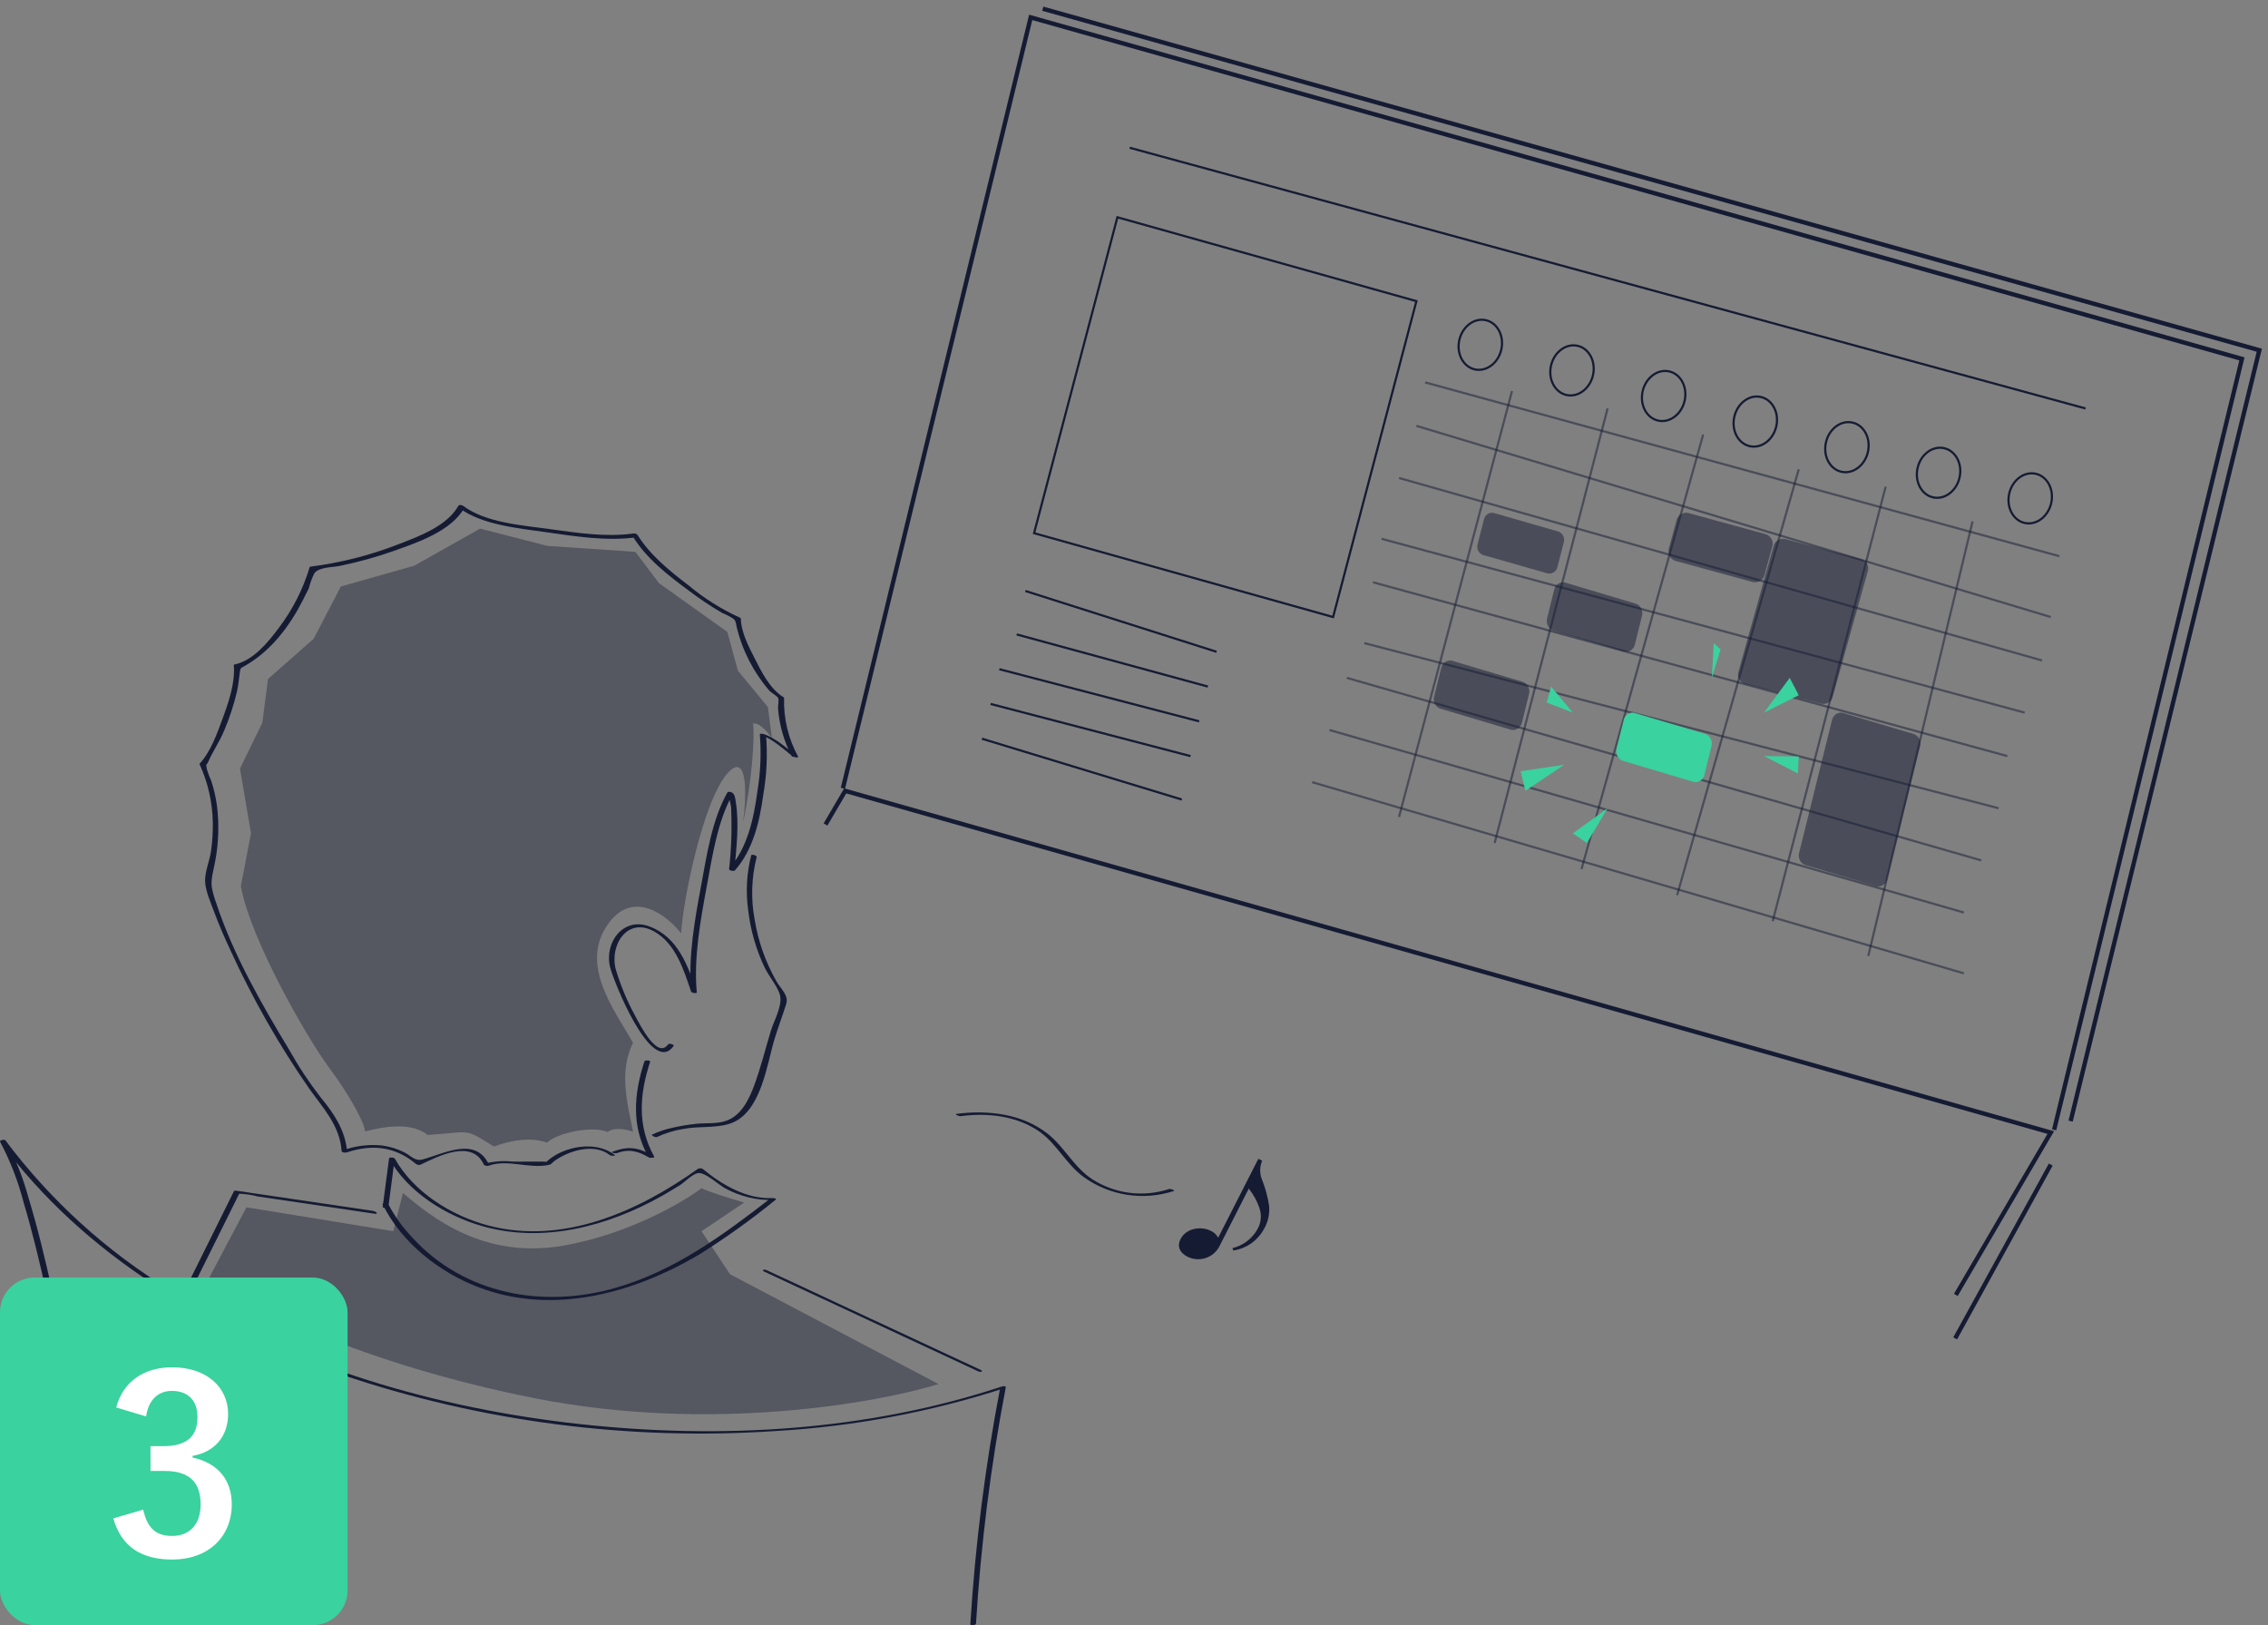 <svg width="261" height="187" viewBox="0 0 261 187" fill="none" xmlns="http://www.w3.org/2000/svg">
<rect x="0" y="0" width="261" height="187" fill="#808080" stroke="none"/>
<path d="M76.873 120.182C75.638 121.921 73.606 117.851 73.116 116.927C72.194 115.243 71.447 113.469 70.889 111.633C70.072 108.801 72.195 105.376 75.357 107.225C77.767 108.619 78.695 111.627 79.531 114.101C79.577 114.251 80.184 114.348 80.184 114.192C79.825 110.181 80.596 105.975 81.321 102.049C81.974 98.54 82.562 94.471 84.346 91.319L83.921 91.358C83.614 91.267 83.921 91.358 83.921 91.534C83.953 91.973 84.023 92.409 84.13 92.836C84.245 95.226 84.171 97.62 83.908 99.998C83.908 100.187 84.424 100.272 84.561 100.161C86.658 97.817 87.416 94.516 87.828 91.495C88.233 89.213 88.343 86.89 88.154 84.58L87.723 84.626C88.879 85.029 90.257 86.254 91.237 87.048C91.309 87.106 91.943 87.263 91.838 87.048C90.716 84.989 90.161 82.671 90.231 80.329C90.23 80.305 90.222 80.282 90.208 80.262C90.194 80.243 90.175 80.227 90.153 80.218C88.598 79.261 87.618 77.288 86.821 75.706C86.168 74.404 85.273 72.717 85.26 71.2C85.26 71.129 85.182 71.083 85.123 71.057C83.005 70.094 81.027 68.85 79.244 67.359C77.108 65.731 74.808 63.875 73.365 61.551C73.299 61.48 73.217 61.428 73.125 61.4C73.033 61.371 72.936 61.367 72.842 61.388C69.713 61.837 66.31 61.297 63.174 60.867C60.038 60.438 55.884 60.138 53.31 58.211C53.193 58.12 52.833 58.028 52.742 58.211C51.435 60.555 48.123 61.753 45.752 62.664C42.532 63.912 39.171 64.762 35.744 65.197C35.705 65.197 35.64 65.197 35.633 65.269C34.868 67.819 33.646 70.21 32.027 72.327C30.799 73.961 29.127 75.999 27.017 76.454C27.017 76.454 26.906 76.454 26.906 76.526C27.076 78.571 26.337 80.713 25.645 82.607C24.992 84.372 24.267 86.468 22.973 87.875C22.967 87.886 22.964 87.898 22.964 87.911C22.964 87.923 22.967 87.936 22.973 87.946C23.934 90.046 24.45 92.32 24.489 94.627C24.507 95.715 24.441 96.804 24.293 97.882C24.149 98.983 23.581 100.278 23.6 101.366C23.62 102.453 24.254 103.885 24.652 104.947C25.207 106.451 25.854 107.922 26.534 109.374C29.065 114.903 32.079 120.2 35.542 125.202C37.149 127.481 39.095 129.467 39.311 132.423C39.311 132.625 39.755 132.651 39.892 132.605C42.767 131.648 45.432 131.889 47.842 133.908C47.918 133.969 48.007 134.011 48.103 134.03C48.199 134.05 48.297 134.046 48.391 134.018C50.449 133.022 54.316 131.049 55.668 133.986C55.747 134.155 56.093 134.188 56.243 134.129C58.418 133.361 60.816 134.481 63.024 134.064C63.559 133.966 63.403 133.881 63.775 133.608C65.415 132.397 68.4 131.492 70.164 132.905C70.301 133.016 70.915 133.029 70.745 132.905C68.603 131.186 64.866 131.883 62.952 133.621C62.944 133.631 62.94 133.644 62.94 133.657C62.94 133.67 62.944 133.682 62.952 133.693C62.906 133.615 59.333 133.693 58.98 133.654C57.885 133.536 56.778 133.622 55.714 133.908L56.289 134.051C54.76 130.724 51.167 132.71 48.678 133.4C47.725 133.667 47.372 133.003 46.444 132.553C45.677 132.178 44.855 131.928 44.008 131.811C42.435 131.643 40.844 131.843 39.363 132.397L39.945 132.579C39.768 130.112 38.442 128.126 36.907 126.277C35.561 124.54 34.347 122.705 33.275 120.788C30.061 115.468 26.854 109.862 24.894 103.95C24.686 103.393 24.52 102.82 24.397 102.238C24.208 101.19 24.567 100.213 24.75 99.165C25.157 97.052 25.232 94.888 24.972 92.751C24.843 91.774 24.625 90.811 24.319 89.874C24.115 89.431 23.942 88.974 23.803 88.506C23.685 87.712 23.731 88.187 23.96 87.666C24.482 86.462 25.266 85.349 25.776 84.118C26.406 82.645 26.906 81.12 27.272 79.56C27.422 78.909 27.481 78.258 27.572 77.555C27.683 76.76 27.625 76.943 28.304 76.546C31.256 74.807 33.334 72.047 34.875 69.019C35.097 68.576 35.307 68.133 35.529 67.717C35.683 67.107 35.902 66.516 36.182 65.952C36.77 65.21 38.312 65.301 39.206 65.093C41.245 64.67 43.252 64.113 45.216 63.426C47.934 62.469 51.906 61.141 53.428 58.458H52.859C55.472 60.411 59.718 60.789 62.854 61.238C66.205 61.72 69.909 62.306 73.306 61.811L72.783 61.648C74.338 64.253 76.899 66.206 79.316 67.997C80.535 68.92 81.809 69.77 83.131 70.543C83.573 70.718 83.998 70.936 84.398 71.194C84.712 71.493 84.666 71.656 84.777 72.138C85.427 74.854 86.722 77.375 88.553 79.489C88.768 79.716 89.402 80.062 89.532 80.296C89.663 80.53 89.532 81.188 89.532 81.455C89.674 83.414 90.221 85.323 91.139 87.061H91.74C90.584 86.123 89.31 84.945 87.867 84.457C87.867 84.457 87.422 84.365 87.442 84.502C87.617 86.675 87.525 88.862 87.168 91.013C86.756 94.125 86.025 97.583 83.869 99.992L84.522 100.155C84.725 97.596 85.097 94.79 84.666 92.231C84.607 91.866 84.568 91.287 84.137 91.15C84.026 91.117 83.784 91.065 83.705 91.195C81.922 94.353 81.334 98.416 80.681 101.926C79.956 105.832 79.185 110.058 79.544 114.075L80.198 114.166C79.172 111.1 77.996 107.805 74.717 106.594C71.745 105.494 69.543 108.384 70.196 111.236C70.543 112.74 74.978 123.952 77.519 120.352C77.63 120.189 77.016 120.013 76.912 120.163L76.873 120.182Z" fill="#151B33"/>
<path d="M71 132.683C72.424 132.15 73.496 132.482 74.684 133.191C74.776 133.243 75.39 133.269 75.279 133.068C73.319 129.552 73.593 125.906 74.815 122.181C74.88 121.986 74.234 121.966 74.162 122.129C72.934 125.892 72.64 129.61 74.632 133.159L75.227 133.042C73.515 132.019 72.339 131.831 70.51 132.514C70.203 132.631 70.824 132.742 70.981 132.683H71Z" fill="#151B33"/>
<path d="M86.462 98.371C85.921 100.469 85.801 102.653 86.11 104.797C86.376 107.033 87 109.211 87.958 111.249C88.442 112.285 89.363 113.32 89.722 114.362C90.134 115.573 89.108 117.35 88.742 118.509C88.089 120.645 87.553 122.833 86.782 124.929C86.175 126.531 85.319 128.341 83.582 128.959C82.504 129.344 81.243 129.194 80.113 129.311C79.234 129.402 78.361 129.546 77.5 129.741C76.646 129.912 75.817 130.187 75.031 130.561C74.906 130.626 75.429 130.919 75.612 130.828C76.604 130.365 77.658 130.047 78.741 129.884C80.564 129.539 82.713 129.884 84.411 129.129C87.638 127.664 88.265 122.416 89.154 119.479C89.559 118.177 90.049 116.875 90.46 115.573C90.813 114.512 89.872 113.847 89.337 112.89C88.087 110.689 87.242 108.284 86.841 105.787C86.397 103.411 86.477 100.967 87.076 98.625C87.135 98.442 86.508 98.247 86.423 98.423L86.462 98.371Z" fill="#151B33"/>
<path d="M112.84 157.621L88.206 146.142C87.958 146.025 87.553 146.142 87.965 146.324L112.592 157.803C112.847 157.92 113.245 157.803 112.84 157.621Z" fill="#151B33"/>
<path d="M44.06 138.615C46.196 142.971 50.593 146.429 55.081 148.115C63.573 151.37 72.842 148.838 80.387 144.397C83.477 142.471 86.439 140.351 89.258 138.049C89.461 137.893 88.958 137.847 88.892 137.854C85.9 137.997 83.092 136.33 80.864 134.5C80.778 134.454 80.681 134.429 80.583 134.429C80.485 134.429 80.388 134.454 80.302 134.5C73.41 139.416 64.775 143.277 56.184 141.011C51.951 139.885 47.614 137.196 45.425 133.302C45.347 133.166 44.772 133.14 44.772 133.302L44.041 138.863C44.041 139.026 44.694 139.071 44.694 138.863L45.425 133.302H44.772C46.941 137.163 51.2 139.813 55.361 141.044C62.462 143.121 69.935 141.116 76.213 137.587C76.866 137.203 77.572 136.792 78.238 136.376C78.754 136.044 79.708 135.073 80.315 134.982C81.165 134.859 82.628 136.285 83.451 136.734C85.164 137.665 87.092 138.13 89.043 138.082L88.677 137.886C83.183 142.125 77.676 146.207 70.889 148.174C62.527 150.596 53.421 148.942 47.444 142.392C46.342 141.238 45.407 139.936 44.668 138.524C44.589 138.362 43.956 138.414 44.014 138.589L44.06 138.615Z" fill="#151B33"/>
<path d="M42.994 139.339L27.192 137.008C27.114 137.008 26.97 136.969 26.924 137.06L21.006 148.989C20.934 149.132 21.541 149.36 21.659 149.177L27.205 138.005C27.304 137.781 27.415 137.564 27.538 137.353C27.669 137.171 27.114 137.353 27.486 137.353C28.223 137.379 28.955 137.486 29.668 137.672L37.435 138.818L43.118 139.658C43.562 139.723 43.314 139.411 43.027 139.365L42.994 139.339Z" fill="#151B33"/>
<path d="M6.041 148.661C5.218 144.989 4.35 141.323 3.252 137.723C2.633 135.46 1.756 133.276 0.639 131.212L0.032 131.374C9.582 144.396 24.136 152.952 39.226 158.141C55.354 163.602 72.409 165.815 89.402 164.652C98.285 164.128 107.065 162.48 115.532 159.749L115.107 159.658C113.376 168.658 112.226 177.76 111.664 186.907C111.664 187.063 112.318 187.017 112.318 186.809C112.875 177.684 114.02 168.604 115.747 159.626C115.747 159.45 115.408 159.502 115.323 159.528C99.782 164.672 82.915 165.642 66.702 163.858C50.273 162.054 33.765 157.295 19.668 148.505C12.273 144.001 5.807 138.131 0.619 131.212C0.521 131.068 -0.093 131.212 0.012 131.374C1.176 133.574 2.08 135.901 2.703 138.309C3.735 141.759 4.572 145.269 5.356 148.791C5.395 148.974 6.009 148.863 6.009 148.687L6.041 148.661Z" fill="#151B33"/>
<path d="M95 94.869L97.267 91L236 130.319L225.076 149" stroke="#151B33" stroke-width="0.5" stroke-miterlimit="10"/>
<path d="M236 134L225 154" stroke="#151B33" stroke-width="0.5" stroke-miterlimit="10"/>
<path d="M97 90.705L118.612 2L258 41.295L236.388 130" stroke="#151B33" stroke-width="0.5" stroke-miterlimit="10"/>
<path d="M120 1L260 40.297L238.287 129" stroke="#151B33" stroke-width="0.5" stroke-miterlimit="10"/>
<path d="M153.411 71L119 61.349L128.589 25L163 34.651L153.411 71Z" stroke="#151B33" stroke-width="0.25" stroke-miterlimit="10"/>
<path d="M118 68L140 75" stroke="#151B33" stroke-width="0.25" stroke-miterlimit="10"/>
<path d="M130 17L240 47" stroke="#151B33" stroke-width="0.25" stroke-miterlimit="10"/>
<path d="M117 73L139 79" stroke="#151B33" stroke-width="0.25" stroke-miterlimit="10"/>
<path d="M115 77L138 83" stroke="#151B33" stroke-width="0.25" stroke-miterlimit="10"/>
<path d="M114 81L137 87" stroke="#151B33" stroke-width="0.25" stroke-miterlimit="10"/>
<path d="M113 85L136 92" stroke="#151B33" stroke-width="0.25" stroke-miterlimit="10"/>
<path d="M172.772 40.207C173.12 38.643 172.32 37.136 170.984 36.841C169.648 36.545 168.284 37.574 167.935 39.138C167.587 40.702 168.388 42.209 169.723 42.505C171.059 42.8 172.424 41.771 172.772 40.207Z" stroke="#151B33" stroke-width="0.25" stroke-miterlimit="10"/>
<path d="M204.416 49.044C204.764 47.479 203.963 45.972 202.628 45.677C201.292 45.381 199.927 46.41 199.579 47.974C199.231 49.538 200.031 51.045 201.367 51.34C202.702 51.636 204.067 50.608 204.416 49.044Z" stroke="#151B33" stroke-width="0.25" stroke-miterlimit="10"/>
<path d="M214.962 51.989C215.31 50.425 214.51 48.917 213.174 48.622C211.839 48.327 210.474 49.355 210.126 50.919C209.777 52.483 210.578 53.99 211.914 54.286C213.249 54.581 214.614 53.553 214.962 51.989Z" stroke="#151B33" stroke-width="0.25" stroke-miterlimit="10"/>
<path d="M225.508 54.932C225.856 53.368 225.056 51.861 223.72 51.566C222.384 51.27 221.019 52.299 220.671 53.863C220.323 55.427 221.124 56.934 222.459 57.23C223.795 57.525 225.16 56.496 225.508 54.932Z" stroke="#151B33" stroke-width="0.25" stroke-miterlimit="10"/>
<path d="M183.324 43.154C183.672 41.59 182.872 40.082 181.536 39.787C180.201 39.492 178.836 40.52 178.487 42.084C178.139 43.648 178.94 45.156 180.275 45.451C181.611 45.746 182.976 44.718 183.324 43.154Z" stroke="#151B33" stroke-width="0.25" stroke-miterlimit="10"/>
<path d="M193.87 46.099C194.218 44.535 193.417 43.028 192.082 42.733C190.746 42.438 189.381 43.466 189.033 45.03C188.685 46.594 189.485 48.101 190.821 48.397C192.157 48.692 193.522 47.663 193.87 46.099Z" stroke="#151B33" stroke-width="0.25" stroke-miterlimit="10"/>
<path d="M236.054 57.878C236.402 56.314 235.601 54.807 234.266 54.512C232.93 54.216 231.565 55.245 231.217 56.809C230.869 58.373 231.669 59.88 233.005 60.175C234.34 60.471 235.705 59.442 236.054 57.878Z" stroke="#151B33" stroke-width="0.25" stroke-miterlimit="10"/>
<path opacity="0.5" d="M164 44L237 64" stroke="#151B33" stroke-width="0.25" stroke-miterlimit="10"/>
<path opacity="0.5" d="M163 49L236 71" stroke="#151B33" stroke-width="0.25" stroke-miterlimit="10"/>
<path opacity="0.5" d="M161 55L235 76" stroke="#151B33" stroke-width="0.25" stroke-miterlimit="10"/>
<path opacity="0.5" d="M159 62L233 82" stroke="#151B33" stroke-width="0.25" stroke-miterlimit="10"/>
<path opacity="0.5" d="M158 67L231 87" stroke="#151B33" stroke-width="0.25" stroke-miterlimit="10"/>
<path opacity="0.5" d="M157 74L230 93" stroke="#151B33" stroke-width="0.25" stroke-miterlimit="10"/>
<path opacity="0.5" d="M155 78L228 99" stroke="#151B33" stroke-width="0.25" stroke-miterlimit="10"/>
<path opacity="0.5" d="M153 84L226 105" stroke="#151B33" stroke-width="0.25" stroke-miterlimit="10"/>
<path opacity="0.5" d="M151 90L226 112" stroke="#151B33" stroke-width="0.25" stroke-miterlimit="10"/>
<path opacity="0.5" d="M227 60L215 110" stroke="#151B33" stroke-width="0.25" stroke-miterlimit="10"/>
<path opacity="0.5" d="M217 56L204 106" stroke="#151B33" stroke-width="0.25" stroke-miterlimit="10"/>
<path opacity="0.5" d="M207 54L193 103" stroke="#151B33" stroke-width="0.25" stroke-miterlimit="10"/>
<path opacity="0.5" d="M196 50L182 100" stroke="#151B33" stroke-width="0.25" stroke-miterlimit="10"/>
<path opacity="0.5" d="M185 47L172 97" stroke="#151B33" stroke-width="0.25" stroke-miterlimit="10"/>
<path opacity="0.5" d="M174 45L161 94" stroke="#151B33" stroke-width="0.25" stroke-miterlimit="10"/>
<path opacity="0.5" d="M201.741 66.981L192.769 64.529C192.481 64.422 192.246 64.21 192.114 63.938C191.982 63.666 191.964 63.355 192.063 63.069L192.917 59.915C192.945 59.77 193.001 59.632 193.083 59.508C193.166 59.385 193.272 59.278 193.397 59.195C193.522 59.112 193.662 59.053 193.81 59.023C193.958 58.993 194.111 58.992 194.26 59.02L203.231 61.472C203.519 61.577 203.754 61.788 203.886 62.059C204.017 62.33 204.036 62.641 203.938 62.925L203.083 66.086C203.026 66.378 202.853 66.636 202.602 66.804C202.35 66.972 202.04 67.035 201.741 66.981Z" fill="#151B33"/>
<path opacity="0.5" d="M209.625 80.986L200.757 78.667C200.473 78.566 200.242 78.365 200.113 78.106C199.983 77.848 199.964 77.552 200.061 77.281L204.089 62.873C204.114 62.735 204.169 62.603 204.249 62.485C204.33 62.367 204.434 62.266 204.556 62.186C204.679 62.107 204.817 62.051 204.962 62.022C205.107 61.994 205.257 61.993 205.403 62.019L214.243 64.358C214.527 64.459 214.758 64.66 214.887 64.918C215.017 65.177 215.036 65.473 214.939 65.744L210.911 80.151C210.853 80.421 210.686 80.658 210.446 80.813C210.206 80.969 209.912 81.031 209.625 80.986Z" fill="#151B33"/>
<path opacity="0.5" d="M215.959 101.98L207.708 99.521C207.442 99.416 207.226 99.206 207.104 98.933C206.983 98.661 206.967 98.349 207.059 98.064L210.811 82.917C210.863 82.624 211.022 82.365 211.253 82.197C211.485 82.028 211.769 81.965 212.044 82.019L220.295 84.478C220.559 84.585 220.773 84.797 220.894 85.068C221.015 85.34 221.033 85.65 220.944 85.935L217.186 101.082C217.162 101.227 217.11 101.366 217.035 101.49C216.96 101.614 216.863 101.721 216.749 101.804C216.635 101.888 216.506 101.946 216.37 101.976C216.235 102.007 216.095 102.008 215.959 101.98Z" fill="#151B33"/>
<path opacity="0.5" d="M186.929 74.979L178.704 72.537C178.44 72.432 178.225 72.221 178.105 71.949C177.984 71.678 177.967 71.367 178.057 71.082L178.84 67.916C178.892 67.623 179.05 67.365 179.281 67.196C179.511 67.028 179.795 66.965 180.07 67.019L188.294 69.475C188.559 69.581 188.775 69.793 188.896 70.066C189.017 70.339 189.033 70.651 188.941 70.937L188.158 74.096C188.105 74.387 187.945 74.644 187.715 74.809C187.484 74.975 187.201 75.036 186.929 74.979Z" fill="#151B33"/>
<path opacity="0.5" d="M173.923 83.98L165.704 81.528C165.44 81.422 165.226 81.212 165.105 80.941C164.984 80.67 164.967 80.359 165.057 80.075L165.84 76.914C165.892 76.622 166.051 76.364 166.281 76.196C166.512 76.028 166.795 75.965 167.07 76.019L175.295 78.471C175.56 78.578 175.775 78.79 175.895 79.062C176.016 79.334 176.033 79.645 175.943 79.93L175.159 83.085C175.134 83.23 175.082 83.368 175.005 83.492C174.929 83.616 174.831 83.722 174.716 83.805C174.601 83.889 174.472 83.947 174.336 83.977C174.2 84.007 174.06 84.008 173.923 83.98Z" fill="#151B33"/>
<path d="M194.929 89.979L186.705 87.528C186.44 87.421 186.225 87.209 186.105 86.937C185.984 86.665 185.967 86.353 186.057 86.068L186.84 82.915C186.865 82.77 186.917 82.632 186.992 82.508C187.068 82.385 187.165 82.278 187.28 82.195C187.394 82.112 187.523 82.053 187.658 82.023C187.794 81.993 187.934 81.992 188.07 82.02L196.294 84.471C196.559 84.575 196.775 84.785 196.896 85.057C197.017 85.329 197.033 85.64 196.941 85.924L196.158 89.084C196.134 89.229 196.083 89.368 196.008 89.492C195.933 89.616 195.835 89.723 195.72 89.806C195.606 89.89 195.477 89.948 195.341 89.978C195.205 90.007 195.065 90.007 194.929 89.979Z" fill="#3AD29F"/>
<path opacity="0.5" d="M178.096 65.978L170.639 63.851C170.4 63.756 170.205 63.569 170.096 63.331C169.986 63.093 169.97 62.82 170.051 62.57L170.763 59.802C170.81 59.546 170.954 59.319 171.164 59.172C171.373 59.025 171.631 58.969 171.881 59.017L179.361 61.168C179.6 61.262 179.795 61.447 179.904 61.684C180.014 61.922 180.03 62.193 179.949 62.443L179.237 65.216C179.212 65.344 179.161 65.464 179.09 65.572C179.018 65.679 178.927 65.77 178.821 65.841C178.715 65.912 178.596 65.96 178.472 65.984C178.347 66.007 178.219 66.005 178.096 65.978Z" fill="#151B33"/>
<path d="M197 78L197.214 74L198 74.726L197 78Z" fill="#3AD29F"/>
<path d="M203 82L205.96 78L207 80L203 82Z" fill="#3AD29F"/>
<path d="M203 87L207 87.04L206.902 89L203 87Z" fill="#3AD29F"/>
<path d="M185 93L182.62 97L181 95.888L185 93Z" fill="#3AD29F"/>
<path d="M180 88L175.54 91L175 88.741L180 88Z" fill="#3AD29F"/>
<path d="M181 82L178 80.841L178.498 79L181 82Z" fill="#3AD29F"/>
<path d="M110.523 128.433C113.645 128.022 117.016 128.374 119.668 130.243C121.628 131.656 122.706 133.954 124.672 135.406C126.151 136.48 127.866 137.189 129.674 137.474C131.481 137.759 133.331 137.613 135.071 137.047C135.28 136.982 134.706 136.76 134.542 136.812C133.084 137.293 131.536 137.444 130.012 137.254C128.487 137.063 127.024 136.537 125.73 135.712C123.574 134.325 122.529 131.994 120.55 130.445C117.63 128.153 113.697 127.697 110.098 128.166C109.771 128.205 110.353 128.452 110.516 128.433H110.523Z" fill="#151B33"/>
<path d="M140.291 143.479C139.949 144.095 139.382 144.556 138.709 144.767C138.035 144.978 137.306 144.922 136.672 144.612C135.79 144.169 135.418 143.447 135.855 142.581C136.509 141.278 138.253 141.07 139.35 141.63C139.707 141.796 140 142.072 140.186 142.418L144.811 133.335L145.249 133.556C144.964 134.221 144.945 134.969 145.197 135.646C145.6 136.641 145.885 137.679 146.046 138.739C146.138 139.678 145.928 140.623 145.445 141.435C145.089 142.086 144.586 142.647 143.976 143.073C143.367 143.498 142.667 143.778 141.93 143.889L141.826 143.616C142.424 143.472 142.986 143.207 143.478 142.839C143.97 142.471 144.382 142.006 144.687 141.474C144.911 141.095 145.048 140.671 145.086 140.232C145.125 139.794 145.064 139.353 144.909 138.941C144.637 138.153 144.23 137.417 143.707 136.766L140.291 143.479Z" fill="#151B33"/>
<path opacity="0.4" d="M28.364 138.921L24 147.165C28.182 150.096 41.564 156.947 61.636 160.904C81.709 164.86 100.909 161.453 108 159.255L84 146.615L80.727 141.669L85.636 138.372C84.364 138.005 81.6 137.163 80.727 136.723C78.546 138.372 72.327 141.999 64.909 143.318C55.636 144.966 49.636 140.02 46.364 137.273L45.273 141.669L28.364 138.921Z" fill="#151B33"/>
<path opacity="0.4" d="M88.371 81.364L88.826 84.937C88.424 84.328 87.429 83.134 86.662 83.232C86.869 84.856 86.532 89.851 85.515 94.602C85.901 91.692 86.102 86.472 83.812 88.877C80.95 91.882 78.566 103.74 78.383 107.395C76.829 105.392 73.001 102.336 70.11 106.138C66.497 110.89 70.754 116.289 72.847 119.984C71.304 123.152 72.037 126.36 72.853 130.217C72.173 129.974 70.638 129.641 69.937 130.258C68.217 129.487 64.107 130.341 62.954 131.478C61.594 130.991 59.636 130.91 56.845 131.926C53.321 129.734 54.362 130.262 49.211 130.588C47.408 129.167 44.534 129.533 42.02 130.183C41.883 129.1 40.341 126.172 37.834 122.794C35.327 119.416 28.823 108.096 27.717 101.964L28.888 95.873L27.617 88.442L30.19 83.163L30.846 78.127L36.098 73.497L39.226 67.487L47.682 65.089L55.252 60.824L62.968 62.812L73.116 63.5L75.847 67.113L83.7 72.715L84.918 77.182L88.371 81.364Z" fill="#151B33"/>
<rect y="147" width="40" height="40" rx="4" fill="#3AD29F"/>
<path d="M16.816 162.984C17.096 160.968 18.3 160.044 19.784 160.044C21.576 160.044 22.724 161.08 22.724 163.04C22.724 165.196 21.604 166.4 18.804 166.4H17.32V169.256H18.944C21.94 169.256 23.088 170.684 23.088 173.12C23.088 175.388 21.828 176.732 19.812 176.732C17.964 176.732 16.956 175.864 16.48 173.708L13.036 174.716C13.988 178.02 16.312 179.448 19.84 179.448C23.928 179.448 26.672 176.872 26.672 173.092C26.672 170.264 25.048 168.332 22.164 167.716V167.52C24.74 167.072 26.252 165.224 26.252 162.704C26.252 159.596 23.732 157.328 19.84 157.328C16.592 157.328 14.184 158.924 13.372 161.948L16.816 162.984Z" fill="white"/>
</svg>
